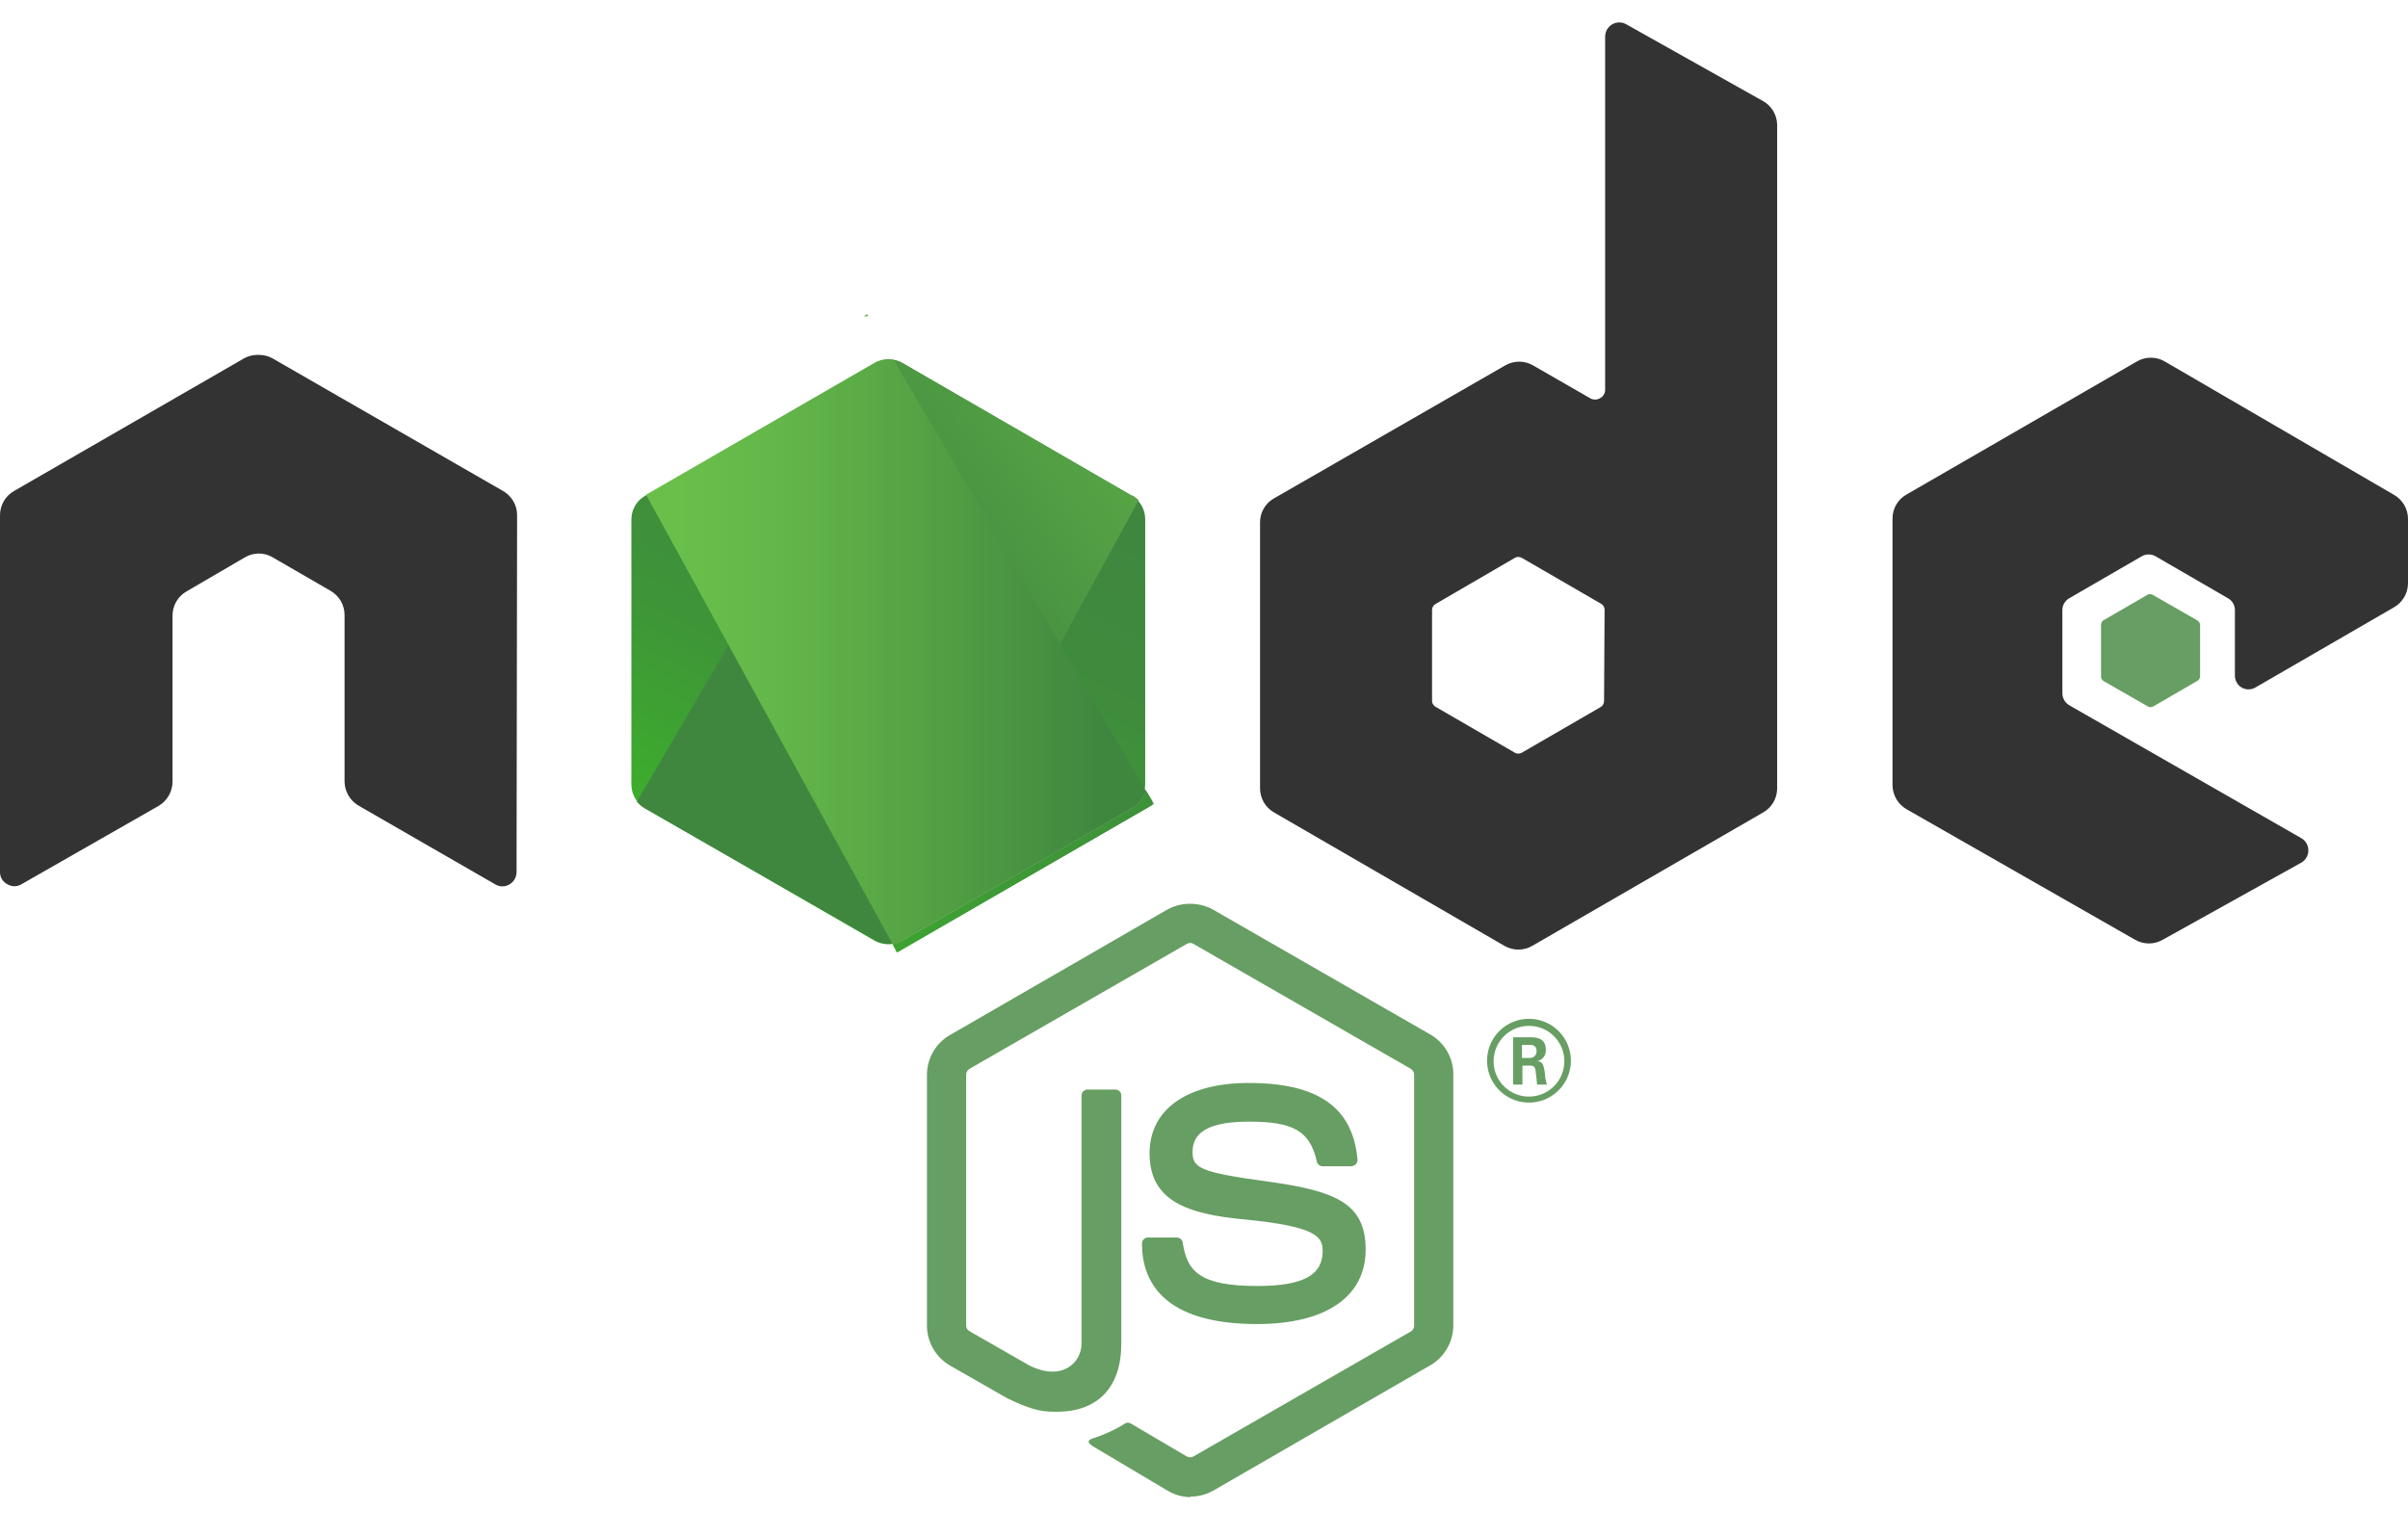 <svg width="58" height="37" viewBox="0 0 58 37" fill="none" xmlns="http://www.w3.org/2000/svg">
<path d="M28.672 36.068C28.478 36.065 28.288 36.011 28.122 35.911L26.378 34.875C26.116 34.731 26.247 34.678 26.326 34.652C26.602 34.563 26.867 34.44 27.112 34.285C27.134 34.275 27.157 34.272 27.18 34.274C27.203 34.276 27.225 34.285 27.244 34.298L28.581 35.085C28.607 35.1 28.636 35.108 28.666 35.108C28.696 35.108 28.725 35.1 28.751 35.085L33.995 32.069C34.015 32.054 34.032 32.034 34.043 32.011C34.054 31.988 34.06 31.963 34.061 31.938V25.881C34.059 25.855 34.051 25.829 34.037 25.806C34.023 25.784 34.005 25.764 33.982 25.75L28.738 22.735C28.716 22.723 28.691 22.717 28.666 22.717C28.641 22.717 28.616 22.723 28.594 22.735L23.35 25.75C23.327 25.764 23.309 25.784 23.295 25.806C23.281 25.829 23.273 25.855 23.271 25.881V31.925C23.27 31.954 23.276 31.983 23.29 32.008C23.304 32.034 23.325 32.055 23.35 32.069L24.792 32.895C25.578 33.288 26.05 32.83 26.05 32.371V26.406C26.049 26.386 26.051 26.366 26.058 26.346C26.064 26.327 26.074 26.31 26.088 26.295C26.101 26.28 26.118 26.268 26.136 26.26C26.155 26.252 26.175 26.248 26.195 26.248H26.85C26.871 26.246 26.893 26.249 26.913 26.256C26.933 26.263 26.951 26.275 26.966 26.29C26.981 26.305 26.992 26.323 27 26.343C27.007 26.363 27.01 26.384 27.008 26.406V32.371C27.008 33.42 26.444 34.01 25.46 34.01C25.159 34.01 24.923 34.01 24.254 33.682L22.878 32.895C22.711 32.797 22.572 32.657 22.476 32.49C22.379 32.322 22.328 32.132 22.327 31.938V25.894C22.327 25.701 22.377 25.51 22.474 25.342C22.57 25.174 22.71 25.034 22.878 24.937L28.122 21.909C28.289 21.819 28.476 21.773 28.666 21.773C28.856 21.773 29.043 21.819 29.21 21.909L34.454 24.924C34.624 25.022 34.765 25.164 34.861 25.334C34.958 25.505 35.008 25.698 35.005 25.894V31.925C35.005 32.117 34.956 32.307 34.862 32.474C34.768 32.642 34.632 32.783 34.467 32.882L29.223 35.911C29.055 36.006 28.866 36.056 28.672 36.055V36.068Z" fill="#679E63"/>
<path d="M30.285 31.898C27.991 31.898 27.506 30.849 27.506 29.958C27.506 29.938 27.51 29.918 27.518 29.9C27.526 29.881 27.538 29.865 27.553 29.851C27.567 29.837 27.585 29.827 27.604 29.821C27.623 29.814 27.643 29.812 27.663 29.814H28.345C28.381 29.814 28.416 29.827 28.442 29.851C28.469 29.876 28.486 29.909 28.489 29.945C28.594 30.627 28.896 30.981 30.285 30.981C31.387 30.981 31.858 30.718 31.858 30.142C31.858 29.801 31.727 29.552 30.01 29.381C28.568 29.25 27.689 28.922 27.689 27.782C27.689 26.733 28.581 26.09 30.076 26.09C31.754 26.09 32.58 26.68 32.697 27.926C32.701 27.95 32.698 27.975 32.688 27.998C32.679 28.021 32.664 28.041 32.645 28.057C32.616 28.082 32.579 28.096 32.54 28.096H31.858C31.822 28.096 31.788 28.083 31.761 28.059C31.734 28.035 31.718 28.001 31.714 27.965C31.544 27.244 31.151 27.021 30.076 27.021C28.869 27.021 28.725 27.441 28.725 27.756C28.725 28.136 28.896 28.241 30.521 28.463C32.147 28.686 32.894 28.975 32.894 30.102C32.894 31.23 31.95 31.898 30.272 31.898H30.285ZM37.837 25.553C37.837 25.753 37.778 25.948 37.667 26.114C37.556 26.28 37.398 26.409 37.214 26.486C37.029 26.562 36.826 26.582 36.63 26.543C36.434 26.504 36.255 26.408 36.114 26.267C35.972 26.126 35.876 25.946 35.837 25.75C35.798 25.554 35.818 25.351 35.895 25.167C35.971 24.982 36.1 24.825 36.266 24.714C36.432 24.603 36.628 24.544 36.827 24.544C37.095 24.544 37.352 24.65 37.541 24.839C37.73 25.028 37.837 25.285 37.837 25.553ZM35.975 25.553C35.972 25.722 36.02 25.888 36.112 26.03C36.204 26.172 36.337 26.283 36.492 26.349C36.648 26.416 36.819 26.435 36.985 26.403C37.151 26.372 37.305 26.292 37.425 26.173C37.546 26.055 37.628 25.903 37.662 25.737C37.696 25.572 37.68 25.399 37.616 25.243C37.552 25.087 37.443 24.953 37.302 24.858C37.162 24.764 36.996 24.714 36.827 24.714C36.603 24.714 36.389 24.802 36.229 24.959C36.07 25.116 35.979 25.329 35.975 25.553ZM36.447 24.989H36.84C36.971 24.989 37.234 24.989 37.234 25.291C37.238 25.354 37.219 25.417 37.181 25.468C37.142 25.519 37.086 25.553 37.024 25.566C37.168 25.566 37.181 25.684 37.208 25.828C37.211 25.931 37.229 26.032 37.26 26.13H37.024L36.985 25.776C36.971 25.71 36.945 25.671 36.853 25.671H36.67V26.13H36.447V24.989ZM36.657 25.487H36.84C36.862 25.489 36.884 25.486 36.905 25.479C36.925 25.472 36.944 25.461 36.96 25.446C36.976 25.431 36.989 25.413 36.998 25.393C37.006 25.373 37.011 25.352 37.011 25.33C37.011 25.173 36.906 25.173 36.84 25.173H36.657V25.487Z" fill="#679E63"/>
<path fill-rule="evenodd" clip-rule="evenodd" d="M12.455 12.404C12.454 12.286 12.422 12.171 12.362 12.07C12.302 11.969 12.216 11.885 12.114 11.827L6.555 8.628C6.462 8.579 6.359 8.552 6.254 8.55H6.188C6.083 8.552 5.98 8.579 5.887 8.628L0.341 11.827C0.236 11.886 0.15 11.972 0.09 12.075C0.03 12.179 -0.001 12.297 3.83482e-05 12.417V21.017C0.001 21.078 0.019 21.137 0.051 21.188C0.084 21.238 0.129 21.279 0.184 21.306C0.233 21.335 0.29 21.35 0.347 21.35C0.405 21.35 0.462 21.335 0.511 21.306L3.815 19.418C3.919 19.358 4.005 19.272 4.065 19.169C4.124 19.065 4.156 18.948 4.156 18.828V14.829C4.156 14.713 4.186 14.599 4.243 14.498C4.301 14.396 4.384 14.312 4.484 14.253L5.9 13.427C5.999 13.368 6.112 13.337 6.227 13.335C6.347 13.334 6.465 13.365 6.568 13.427L7.971 14.239C8.071 14.299 8.154 14.383 8.212 14.484C8.269 14.585 8.299 14.7 8.299 14.816V18.828C8.3 18.949 8.334 19.067 8.396 19.171C8.458 19.275 8.547 19.36 8.653 19.418L11.93 21.306C11.982 21.337 12.041 21.354 12.101 21.354C12.161 21.354 12.22 21.337 12.271 21.306C12.322 21.277 12.364 21.235 12.394 21.184C12.424 21.134 12.441 21.076 12.442 21.017L12.455 12.404ZM39.16 0.579C39.109 0.552 39.051 0.538 38.992 0.54C38.934 0.542 38.877 0.559 38.827 0.589C38.777 0.62 38.735 0.662 38.706 0.713C38.678 0.764 38.663 0.822 38.662 0.88V9.402C38.66 9.443 38.646 9.483 38.623 9.518C38.6 9.552 38.568 9.58 38.531 9.598C38.497 9.617 38.459 9.626 38.42 9.626C38.381 9.626 38.343 9.617 38.308 9.598L36.919 8.799C36.819 8.742 36.706 8.713 36.591 8.713C36.476 8.713 36.363 8.742 36.263 8.799L30.678 12.011C30.577 12.069 30.494 12.153 30.436 12.255C30.378 12.356 30.349 12.471 30.35 12.588V18.998C30.351 19.116 30.384 19.231 30.443 19.333C30.503 19.434 30.589 19.518 30.691 19.575L36.237 22.787C36.339 22.846 36.454 22.877 36.571 22.877C36.689 22.877 36.804 22.846 36.906 22.787L42.464 19.575C42.567 19.518 42.652 19.434 42.712 19.333C42.772 19.231 42.804 19.116 42.805 18.998V3.004C42.803 2.885 42.769 2.769 42.707 2.667C42.644 2.566 42.556 2.483 42.451 2.427L39.16 0.579ZM38.636 16.888C38.636 16.916 38.629 16.945 38.615 16.97C38.602 16.995 38.582 17.017 38.557 17.032L36.656 18.133C36.63 18.148 36.601 18.156 36.571 18.156C36.541 18.156 36.512 18.148 36.486 18.133L34.585 17.032C34.56 17.019 34.539 17.001 34.523 16.978C34.507 16.955 34.497 16.928 34.493 16.901V14.685C34.495 14.659 34.503 14.633 34.517 14.61C34.531 14.588 34.55 14.568 34.572 14.554L36.486 13.44C36.512 13.425 36.541 13.417 36.571 13.417C36.601 13.417 36.63 13.425 36.656 13.44L38.557 14.541C38.584 14.555 38.607 14.575 38.623 14.601C38.639 14.626 38.648 14.655 38.649 14.685L38.636 16.888ZM57.659 14.633C57.762 14.575 57.847 14.491 57.907 14.39C57.967 14.289 57.999 14.174 58 14.056V12.496C57.999 12.378 57.967 12.263 57.907 12.162C57.847 12.06 57.762 11.977 57.659 11.919L52.14 8.707C52.038 8.648 51.923 8.617 51.805 8.617C51.688 8.617 51.573 8.648 51.471 8.707L45.912 11.919C45.811 11.977 45.728 12.061 45.67 12.163C45.612 12.264 45.583 12.379 45.584 12.496V18.92C45.586 19.038 45.618 19.153 45.678 19.254C45.737 19.355 45.823 19.439 45.925 19.497L51.432 22.643C51.532 22.699 51.645 22.729 51.76 22.729C51.874 22.729 51.987 22.699 52.087 22.643L55.43 20.782C55.482 20.752 55.525 20.709 55.555 20.657C55.585 20.605 55.6 20.546 55.6 20.486C55.6 20.427 55.585 20.368 55.555 20.316C55.525 20.265 55.482 20.221 55.43 20.192L49.845 16.993C49.795 16.963 49.752 16.921 49.722 16.871C49.692 16.82 49.676 16.763 49.675 16.704V14.698C49.675 14.639 49.691 14.581 49.721 14.531C49.751 14.48 49.794 14.438 49.845 14.41L51.589 13.4C51.639 13.372 51.695 13.357 51.753 13.357C51.81 13.357 51.867 13.372 51.917 13.4L53.66 14.41C53.712 14.438 53.755 14.48 53.785 14.531C53.815 14.581 53.831 14.639 53.831 14.698V16.271C53.829 16.33 53.844 16.389 53.873 16.44C53.901 16.491 53.943 16.534 53.994 16.564C54.045 16.593 54.103 16.608 54.162 16.608C54.221 16.607 54.279 16.591 54.329 16.56L57.659 14.633Z" fill="#333333"/>
<path fill-rule="evenodd" clip-rule="evenodd" d="M51.721 14.331C51.74 14.319 51.763 14.313 51.786 14.313C51.809 14.313 51.832 14.319 51.852 14.331L52.927 14.947C52.945 14.958 52.961 14.973 52.972 14.992C52.984 15.01 52.991 15.031 52.992 15.052V16.285C52.993 16.308 52.987 16.332 52.976 16.353C52.964 16.373 52.947 16.391 52.927 16.402L51.865 17.019C51.845 17.03 51.822 17.036 51.799 17.036C51.776 17.036 51.754 17.03 51.734 17.019L50.658 16.402C50.64 16.389 50.626 16.371 50.617 16.35C50.608 16.33 50.604 16.307 50.606 16.285V15.052C50.606 15.032 50.611 15.012 50.62 14.993C50.629 14.975 50.642 14.959 50.658 14.947L51.721 14.331Z" fill="#679E63"/>
<path fill-rule="evenodd" clip-rule="evenodd" d="M21.737 8.746C21.637 8.688 21.524 8.658 21.409 8.658C21.294 8.658 21.181 8.688 21.081 8.746L15.536 11.945C15.435 12.003 15.351 12.087 15.294 12.189C15.236 12.29 15.206 12.405 15.208 12.522V18.893C15.206 19.01 15.236 19.125 15.294 19.226C15.351 19.328 15.435 19.412 15.536 19.47L21.055 22.656C21.155 22.714 21.268 22.744 21.383 22.744C21.498 22.744 21.611 22.714 21.711 22.656L27.243 19.47C27.347 19.414 27.433 19.33 27.493 19.229C27.553 19.127 27.584 19.011 27.584 18.893V12.509C27.584 12.391 27.553 12.275 27.493 12.173C27.433 12.072 27.347 11.988 27.243 11.932L21.737 8.746Z" fill="url(#paint0_linear_1382_11100)"/>
<path d="M27.269 11.945L21.737 8.746C21.683 8.717 21.626 8.694 21.566 8.681L15.339 19.313C15.392 19.375 15.454 19.428 15.522 19.47L21.081 22.656C21.236 22.744 21.42 22.768 21.593 22.722L27.427 12.05C27.379 12.004 27.326 11.965 27.269 11.932V11.945Z" fill="url(#paint1_linear_1382_11100)"/>
<path d="M20.885 7.566L20.807 7.619H20.912L20.885 7.566Z" fill="url(#paint2_linear_1382_11100)"/>
<path d="M27.27 19.47C27.349 19.425 27.419 19.365 27.476 19.293C27.532 19.221 27.573 19.139 27.598 19.051L21.528 8.668C21.366 8.636 21.198 8.664 21.056 8.746L15.562 11.919L21.502 22.748C21.59 22.734 21.674 22.703 21.751 22.656L27.27 19.47Z" fill="url(#paint3_linear_1382_11100)"/>
<path d="M27.794 19.365L27.755 19.3V19.392L27.794 19.365Z" fill="url(#paint4_linear_1382_11100)"/>
<path d="M27.27 19.471L21.75 22.657C21.674 22.703 21.589 22.734 21.501 22.748L21.606 22.945L27.755 19.392V19.3L27.597 19.038C27.575 19.128 27.534 19.213 27.477 19.288C27.421 19.362 27.35 19.424 27.27 19.471Z" fill="url(#paint5_linear_1382_11100)"/>
<path d="M27.27 19.471L21.75 22.657C21.674 22.703 21.589 22.734 21.501 22.748L21.606 22.945L27.755 19.392V19.3L27.597 19.038C27.575 19.128 27.534 19.213 27.477 19.288C27.421 19.362 27.35 19.424 27.27 19.471Z" fill="url(#paint6_linear_1382_11100)"/>
<defs>
<linearGradient id="paint0_linear_1382_11100" x1="23.651" y1="11.119" x2="18.656" y2="21.306" gradientUnits="userSpaceOnUse">
<stop stop-color="#3F873F"/>
<stop offset="0.3" stop-color="#3F8B3D"/>
<stop offset="0.6" stop-color="#3E9637"/>
<stop offset="0.9" stop-color="#3DA92E"/>
<stop offset="1" stop-color="#3DAE2B"/>
</linearGradient>
<linearGradient id="paint1_linear_1382_11100" x1="20.57" y1="16.442" x2="34.572" y2="6.098" gradientUnits="userSpaceOnUse">
<stop offset="0.1" stop-color="#3F873F"/>
<stop offset="0.4" stop-color="#529F44"/>
<stop offset="0.7" stop-color="#63B649"/>
<stop offset="0.9" stop-color="#6ABF4B"/>
</linearGradient>
<linearGradient id="paint2_linear_1382_11100" x1="15.025" y1="7.593" x2="27.794" y2="7.593" gradientUnits="userSpaceOnUse">
<stop offset="0.1" stop-color="#6ABF4B"/>
<stop offset="0.3" stop-color="#63B649"/>
<stop offset="0.6" stop-color="#529F44"/>
<stop offset="0.9" stop-color="#3F873F"/>
</linearGradient>
<linearGradient id="paint3_linear_1382_11100" x1="15.025" y1="15.708" x2="27.794" y2="15.708" gradientUnits="userSpaceOnUse">
<stop offset="0.1" stop-color="#6ABF4B"/>
<stop offset="0.3" stop-color="#63B649"/>
<stop offset="0.6" stop-color="#529F44"/>
<stop offset="0.9" stop-color="#3F873F"/>
</linearGradient>
<linearGradient id="paint4_linear_1382_11100" x1="15.025" y1="19.339" x2="27.794" y2="19.339" gradientUnits="userSpaceOnUse">
<stop offset="0.1" stop-color="#6ABF4B"/>
<stop offset="0.3" stop-color="#63B649"/>
<stop offset="0.6" stop-color="#529F44"/>
<stop offset="0.9" stop-color="#3F873F"/>
</linearGradient>
<linearGradient id="paint5_linear_1382_11100" x1="15.024" y1="20.991" x2="27.794" y2="20.991" gradientUnits="userSpaceOnUse">
<stop offset="0.1" stop-color="#6ABF4B"/>
<stop offset="0.3" stop-color="#63B649"/>
<stop offset="0.6" stop-color="#529F44"/>
<stop offset="0.9" stop-color="#3F873F"/>
</linearGradient>
<linearGradient id="paint6_linear_1382_11100" x1="29.656" y1="10.818" x2="21.776" y2="26.891" gradientUnits="userSpaceOnUse">
<stop stop-color="#3F873F"/>
<stop offset="0.3" stop-color="#3F8B3D"/>
<stop offset="0.6" stop-color="#3E9637"/>
<stop offset="0.9" stop-color="#3DA92E"/>
<stop offset="1" stop-color="#3DAE2B"/>
</linearGradient>
</defs>
</svg>
